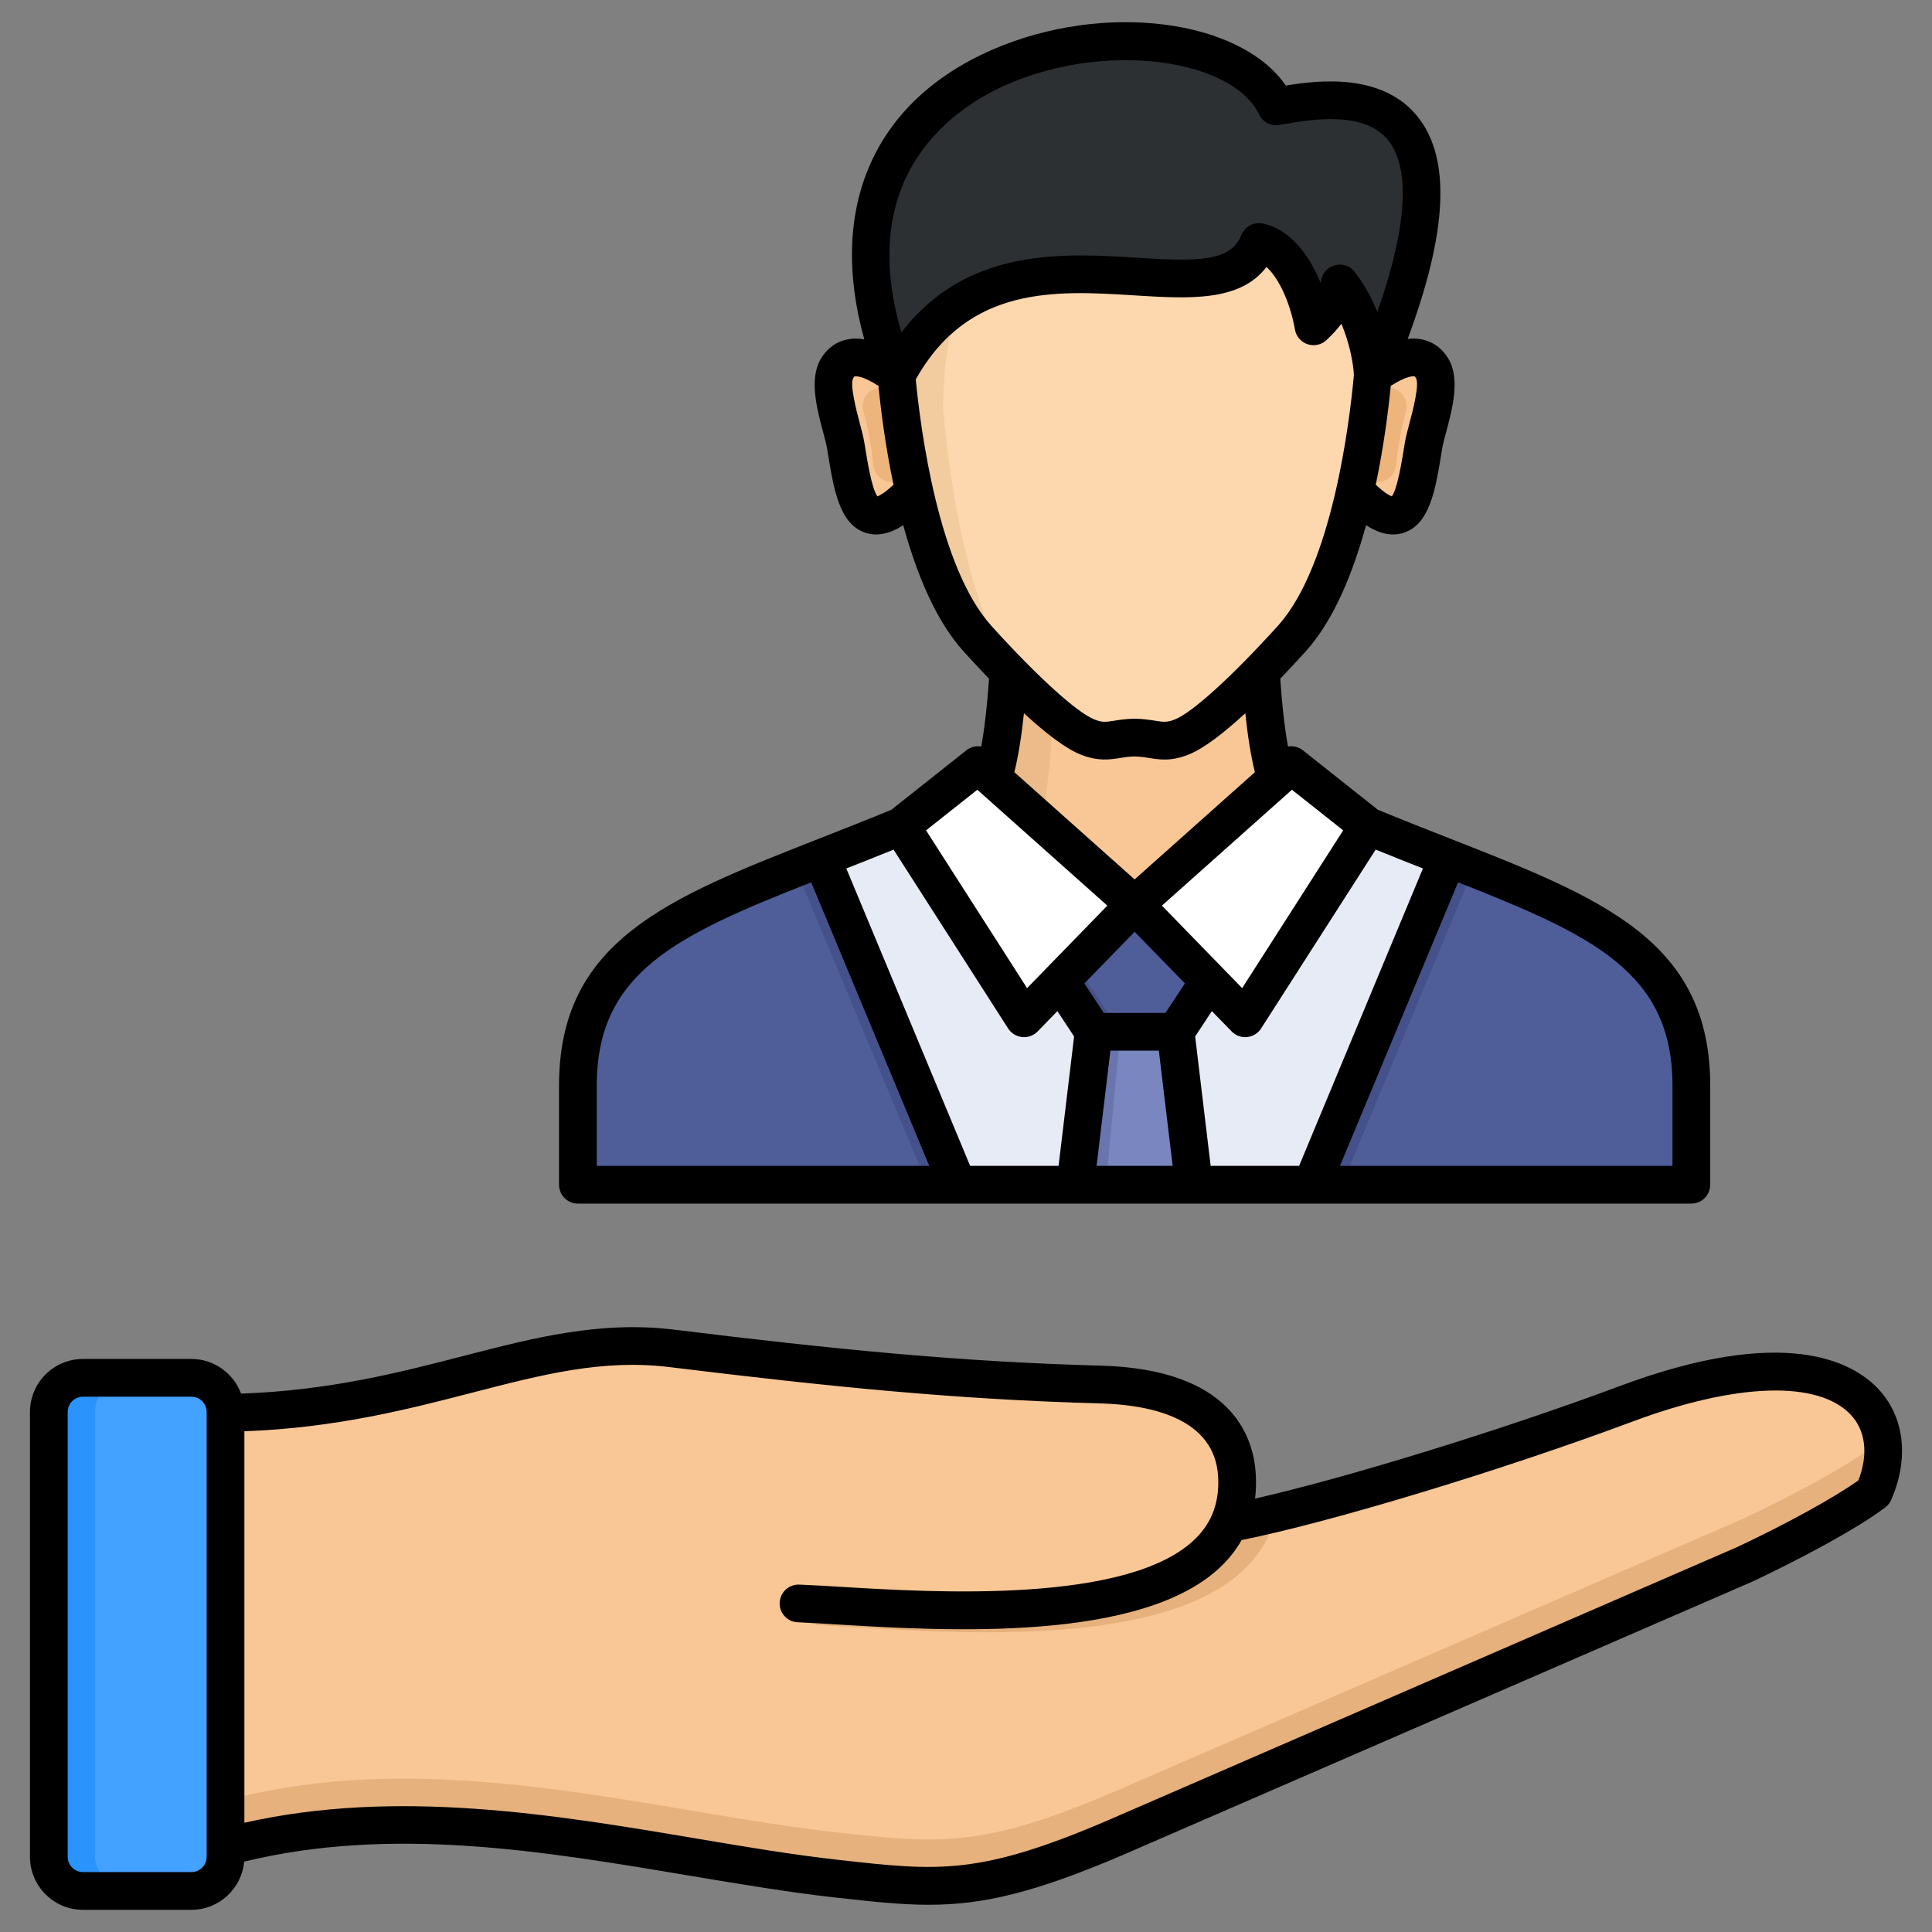 <svg id="Layer_1" viewBox="0 0 512 512" xmlns="http://www.w3.org/2000/svg" data-name="Layer 1"><rect x="0" y="0" width="512" height="512" fill="#808080" stroke="none"/><g fill-rule="evenodd"><path d="m246 125.822c-.71-9.846.125-19.124.125-19.124-1.818-1.666-5.005-4.644-8.547-7.212-5.732-4.157-12.391-7.241-15.673-1.951-2.951 4.757 1.447 15.615 2.266 20.736 2.412 15.085 4.504 28.557 21.828 7.551z" fill="#f9c795"/><path d="m238.235 106.363c-.686-2.608-3.356-4.165-5.964-3.479s-4.165 3.356-3.479 5.964c.72 2.708 1.222 4.988 1.63 7.284.407 2.293.711 4.568 1.037 7.283.317 2.681 2.748 4.598 5.429 4.282s4.598-2.747 4.282-5.429c-.349-2.911-.675-5.351-1.113-7.818-.437-2.464-.997-4.989-1.821-8.087z" fill="#edb47c"/><path d="m355.397 125.822c.71-9.846-.125-19.124-.125-19.124 1.818-1.666 5.005-4.644 8.547-7.212 5.732-4.157 12.391-7.241 15.673-1.951 2.951 4.757-1.447 15.615-2.266 20.736-2.412 15.085-4.504 28.557-21.828 7.551z" fill="#f9c795"/><path d="m363.162 106.363c.686-2.608 3.356-4.165 5.964-3.479s4.165 3.356 3.479 5.964c-.72 2.708-1.223 4.988-1.63 7.284-.407 2.293-.711 4.568-1.037 7.283-.317 2.681-2.747 4.598-5.429 4.282-2.681-.317-4.598-2.747-4.282-5.429.349-2.911.675-5.351 1.113-7.818.438-2.464.997-4.989 1.821-8.087z" fill="#edb47c"/><path d="m300.698 244.464-38.78-34.577c3.946-9.281 5.959-28.416 6.04-57.404h65.481c.08 28.988 2.094 48.123 6.04 57.404l-38.78 34.577z" fill="#edbb8a"/><path d="m300.698 244.464-25.687-22.903c2.924-10.358 4.42-27.992 4.489-52.903h54.219c.682 20.056 2.602 33.8 5.76 41.229z" fill="#f9c795"/><path d="m237.578 99.486c1.849 20.687 7.643 54.482 21.493 69.782 5.368 5.929 21.104 22.893 29.188 26.071 5.122 2.014 7.006.196 12.439.137 5.433.059 7.317 1.877 12.439-.137 8.084-3.178 23.82-20.142 29.188-26.071 13.849-15.3 19.644-49.095 21.492-69.782 0-45.34-31.58-65.45-63.12-65.706-31.54.255-63.12 20.365-63.12 65.706z" fill="#f2cb9f"/><path d="m270.49 181.239c6.2 6.117 13.205 12.307 17.769 14.101 5.122 2.013 7.006.196 12.439.137 5.433.059 7.317 1.876 12.439-.137 8.084-3.178 23.82-20.141 29.188-26.071 13.849-15.3 19.644-49.095 21.492-69.782 0-30.068-13.89-49.036-32.446-58.48-5.957-1.724-12.15-2.595-18.343-2.648-31.54.271-63.12 21.645-63.12 69.834 1.808 21.496 7.388 56.307 20.58 73.047z" fill="#fdd7ad"/><path d="m448.233 313.954v-26.25c0-40.658-34.92-47.784-85.617-68.752l-20.422-16.193-41.496 36.997-41.496-36.997-20.422 16.193c-50.697 20.967-85.617 28.093-85.617 68.752v26.25z" fill="#4f5d99"/><path d="m390.569 230.085c-2.246-.891-4.543-1.794-6.889-2.715l-36.062 86.584h8.019l34.931-83.869z" fill="#45518a"/><path d="m253.778 313.954-36.061-86.584 21.063-8.417 20.422-16.193 41.496 36.997 41.496-36.997 20.422 16.193 21.064 8.417-36.062 86.584h-46.92z" fill="#e7ebf5"/><path d="m300.699 239.757 19.715 20.253-8.856 13.438 4.857 40.506h-31.433l4.857-40.506-8.856-13.438z" fill="#6a75ad"/><path d="m300.699 239.757 19.715 20.253-8.856 13.438 4.857 40.507h-23.345l3.848-40.507-8.856-13.438z" fill="#7986bf"/><path d="m300.698 239.757 19.716 20.253-8.856 13.438h-10.86-10.86l-8.855-13.438z" fill="#45518a"/><path d="m304.238 243.393 16.176 16.617-8.856 13.438h-10.86-3.78l-8.856-13.438z" fill="#4f5d99"/><path d="m302.823 241.94-31.926 32.794-32.117-55.781 32.612 50.908 29.306-30.104z" fill="#d6dbe8"/><path d="m300.698 239.757-29.306 30.105-32.611-50.909 20.422-16.193z" fill="#fff"/><path d="m300.699 239.757 29.306 30.105 32.611-50.909-20.422-16.193z" fill="#fff"/><path d="m210.828 230.085c2.246-.891 4.542-1.794 6.888-2.715l36.062 86.584h-8.019z" fill="#45518a"/><path d="m300.698 244.122 29.801 30.612 32.118-55.781-32.612 50.908-29.306-30.104z" fill="#c7cee0"/><path d="m237.492 99.548c-36.722-91.791 84.415-105.828 100.687-71.363 11.449-1.786 61.927-13.975 25.662 71.363-.192-6.018-2.836-16.873-8.768-24.376-.138 1.438-1.159 5.943-6.955 11.373-1.818-10.372-7.192-20.912-14.489-22.365-10.348 26.128-69.66-14.847-96.136 35.368z" fill="#2c3033"/><path d="m178.036 357.345c-36.716-4.499-65.263 16.381-118.272 17.084l-23.509.138-.15 114.739 23.659.101c55.398-14.965 113.511 3.048 162.3 8.472 27.188 3.022 38.783 3.95 73.455-10.926l166.701-72.377c13.081-6.125 28.018-14.263 34.269-19.111 9.814-22.584-9.181-44.519-65.661-23.432-37.28 13.918-83.994 27.72-105.218 31.643 1.626-3.642 2.394-7.833 2.122-12.653-.783-13.846-11.734-23.463-36.272-24.116-39.069-1.04-74.153-4.749-113.423-9.561z" fill="#e6b17c"/><path d="m178.036 357.345c-36.716-4.499-65.263 16.381-118.272 17.084l-23.509.138-.134 102.538 23.643.072c55.398-14.965 113.511 3.049 162.3 8.472 27.188 3.022 38.783 3.95 73.455-10.925l166.701-72.377c11.181-5.236 23.719-11.943 31.028-16.807.858-.571 3.617-2.412 5.539-3.727-2.036-16.206-23.251-26.473-67.96-9.781-37.28 13.918-83.994 27.72-105.218 31.643 1.626-3.642 2.394-7.833 2.122-12.653-.783-13.846-11.734-23.463-36.272-24.116-39.069-1.04-74.153-4.749-113.423-9.561z" fill="#f9c795"/><path d="m338.179 400.936c-4.788 1.156-9.034 2.086-12.57 2.739l.003-.006c-7.233 12.322-27.893 16.687-49.4 17.903-17.29.978-35.249-.11-48.06-.886-3.921-.237-7.354-.445-10.546-.568-2.925-.103-5.38 2.184-5.483 5.109s2.184 5.38 5.109 5.483c2.509.097 6.141.317 10.297.569 13.053.79 31.351 1.899 49.265.886 28.918-1.635 56.508-8.819 61.385-31.227z" fill="#e6b17c"/></g><rect fill="#2a93fc" height="135.941" rx="9.034" width="46.809" x="12.956" y="365.138"/><rect fill="#43a2ff" height="135.941" rx="9.034" width="34.58" x="25.185" y="365.138"/><path d="m492.507 392.301c-6.09 4.395-19.251 11.658-32.231 17.729l-166.659 72.369c-34.14 14.638-44.917 13.446-70.953 10.541-12.213-1.341-24.921-3.482-38.375-5.754-37.125-6.257-79.032-13.297-119.524-4.134v-103.749c24.262-.894 43.485-5.866 60.506-10.261 18.476-4.786 34.434-8.92 52.191-6.742 42.267 5.177 76.067 8.604 113.924 9.609 13.861.372 30.56 4.041 31.43 19.405.37 6.667-1.559 12.012-5.909 16.351-17.58 17.506-69.577 14.358-94.571 12.85-4.091-.261-7.626-.466-10.533-.577-2.73-.112-5.082 2.049-5.188 4.805s2.045 5.084 4.805 5.177c2.795.112 6.28.335 10.314.577 28.473 1.713 81.476 4.935 102.223-15.736 2.05-2.049 3.741-4.246 5.092-6.63 23.7-4.749 68.87-18.437 103.639-31.417 27.5-10.261 49.09-10.95 57.75-1.825 3.991 4.209 4.721 10.503 2.071 17.412zm-437.743 99.782c0 2.216-1.81 4.041-4.036 4.041h-28.748c-2.227 0-4.038-1.825-4.038-4.041v-117.902c0-2.234 1.81-4.041 4.038-4.041h28.748c2.225 0 4.036 1.807 4.036 4.041zm442.922-124.085c-6.859-7.226-24.89-16.928-68.499-.652-31.24 11.658-72.44 24.322-96.581 29.797.251-2.049.32-4.19.19-6.388-.579-10.392-6.71-27.934-41.14-28.847-37.464-1.006-71.004-4.376-112.978-9.535-19.641-2.402-37.259 2.16-55.912 6.984-16.64 4.302-35.451 9.162-58.884 9.963-1.981-5.345-7.123-9.181-13.154-9.181h-28.748c-7.742 0-14.038 6.295-14.038 14.042v117.902c0 7.729 6.296 14.042 14.038 14.042h28.748c7.311 0 13.328-5.624 13.973-12.775 39.201-9.535 79.213-2.812 117.928 3.706 13.597 2.272 26.437 4.432 38.928 5.829 9.431 1.043 17.072 1.899 24.575 1.899 14.044 0 27.605-2.98 51.444-13.204l166.75-72.406c.041-.018.08-.037.13-.056 11.949-5.605 28.07-14.153 35.22-19.703.659-.503 1.19-1.173 1.519-1.955 4.81-11.062 3.499-22.068-3.51-29.462zm-339.541-80.302c0-30.076 21.267-39.853 56.828-53.876l31.294 75.144h-88.122v-21.267zm100.858-78.403-13.587 10.764 26.772 41.809 21.269-21.863-34.454-30.709zm-16.316-108.74c13.973-25.011 37.32-23.577 57.97-22.273 14.33.894 27.981 1.732 34.979-7.542 3.261 2.98 6.27 9.386 7.54 16.612.32 1.807 1.6 3.296 3.339 3.874 1.741.577 3.661.167 5.002-1.08 1.6-1.508 2.909-2.961 3.969-4.339 2.16 5.14 3.169 10.429 3.311 13.576-1.091 11.993-5.661 50.487-20.191 66.521-12.17 13.446-22.629 22.944-27.311 24.787-2.058.801-2.968.652-5.138.317-1.41-.224-3.151-.503-5.421-.54h-.099c-2.272.037-4.011.316-5.412.54-2.179.354-3.09.484-5.149-.317-4.68-1.844-15.14-11.341-27.311-24.787-14.084-15.55-18.809-52.2-20.079-65.348zm-10.161 30.989c-1.491-1.937-2.681-9.386-3.41-13.93l-.022-.13c-.255-1.601-.763-3.52-1.302-5.55-.734-2.756-2.684-10.094-1.654-11.77.238-.391.35-.41.417-.41.203-.056 1.939-.261 6.251 2.514.654 6.611 1.853 16.072 3.98 26.184-2.337 2.197-3.691 2.886-4.261 3.091zm34.442-109.187c-13.114 5.699-40.589 23.148-28.076 65.739 17.312-22.627 43.045-21.007 62.394-19.796 15.781.987 24.841 1.192 27.691-5.997.89-2.253 3.261-3.538 5.62-3.073 7.229 1.453 12.31 8.194 15.411 15.811.048-.242.06-.372.069-.391.19-2.03 1.6-3.743 3.561-4.32 1.95-.577 4.069.093 5.339 1.695 2.49 3.147 4.501 6.853 6.03 10.634 9.731-27.674 7.241-39.965 2.941-45.403-6.321-7.989-20.45-5.587-27.24-4.432-.661.112-1.251.205-1.771.298-2.19.335-4.339-.801-5.289-2.812-3.21-6.816-12.701-11.918-25.361-13.688-3.28-.447-6.639-.671-10.03-.671-10.678 0-21.67 2.216-31.288 6.406zm107.849 77.397c.069 0 .179.018.419.41 1.03 1.676-.92 9.014-1.659 11.788-.531 2.011-1.041 3.929-1.3 5.531l-.02.13c-.73 4.544-1.92 11.993-3.41 13.93-.57-.205-1.92-.894-4.259-3.091 2.128-10.112 3.33-19.573 3.98-26.184 4.309-2.775 6.039-2.57 6.25-2.514zm-18.859 120.304-26.771 41.809-21.269-21.863 34.458-30.709 13.582 10.764zm87.269 67.639c0-30.076-21.26-39.853-56.82-53.876l-31.3 75.144h88.12v-21.267zm-134.37-19.256h-16.34l-5.159-7.822 13.328-13.688 13.33 13.688-5.16 7.822zm-14.589 10.001h12.841l3.659 30.523h-20.159zm70.3-53.28-30.361 47.395c-.819 1.285-2.188 2.123-3.708 2.272-.171.018-.331.037-.501.037-1.341 0-2.641-.54-3.579-1.509l-5.261-5.401-4.43 6.723 4.11 34.285h23.441l32.819-78.812c-4.06-1.602-8.229-3.241-12.529-4.991zm-78.149-25.178c4.609 1.825 7.68 1.322 10.389.894 1.22-.205 2.38-.372 3.879-.41 1.501.037 2.661.205 3.891.41 1.22.205 2.531.41 4.009.41 1.791 0 3.849-.298 6.371-1.304 4.069-1.601 9.47-5.81 15.06-10.969.65 6.164 1.49 11.341 2.538 15.625l-31.87 28.418-31.869-28.418c1.05-4.283 1.899-9.461 2.54-15.625 5.6 5.158 10.989 9.367 15.06 10.969zm-19.251 72.574-30.363-47.395c-4.298 1.75-8.462 3.389-12.524 4.991l32.819 78.812h23.437l4.11-34.285-4.429-6.723-5.25 5.401c-.952.969-2.252 1.509-3.591 1.509-.16 0-.331-.019-.501-.037-1.52-.149-2.879-.987-3.71-2.272zm-114.021 46.408h295.08c2.76 0 4.998-2.253 4.998-5.009v-26.258c0-38.401-28.757-49.686-68.567-65.311-6.252-2.458-12.71-4.991-19.491-7.784l-19.88-15.755c-1.14-.913-2.591-1.248-3.95-1.006-.89-4.898-1.579-10.894-2.06-17.971 2.36-2.458 4.639-4.917 6.751-7.244 7.419-8.213 12.509-20.746 15.99-33.447 2.22 1.452 4.648 2.458 7.149 2.458.881 0 1.769-.13 2.659-.391 7.131-2.216 8.6-11.416 10.31-22.05l.021-.149c.169-1.099.62-2.756 1.091-4.544 1.689-6.35 3.799-14.265.488-19.61-1.659-2.682-4.078-4.395-6.989-4.954-1.17-.242-2.41-.279-3.7-.112 10.58-28.456 11.461-47.731 2.751-58.774-9.34-11.807-26.32-9.814-35.05-8.38-12.07-17.58-48.189-22.385-77.779-9.498-31.45 13.707-43.652 41.92-33.926 76.745-1.557-.261-3.026-.261-4.415.019-2.911.559-5.328 2.272-6.983 4.954-3.311 5.326-1.205 13.26.486 19.61.471 1.769.916 3.445 1.091 4.544l.022.149c1.702 10.634 3.173 19.833 10.304 22.05.894.261 1.784.391 2.665.391 2.499 0 4.922-1.006 7.151-2.458 3.477 12.701 8.563 25.234 15.99 33.447 2.11 2.328 4.391 4.786 6.745 7.244-.479 7.077-1.171 13.092-2.06 17.971-1.363-.242-2.805.093-3.954 1.006l-19.874 15.755c-6.786 2.793-13.241 5.326-19.492 7.784-39.809 15.624-68.572 26.91-68.572 65.311v26.258c0 2.756 2.238 5.009 5 5.009z" fill-rule="evenodd"/></svg>